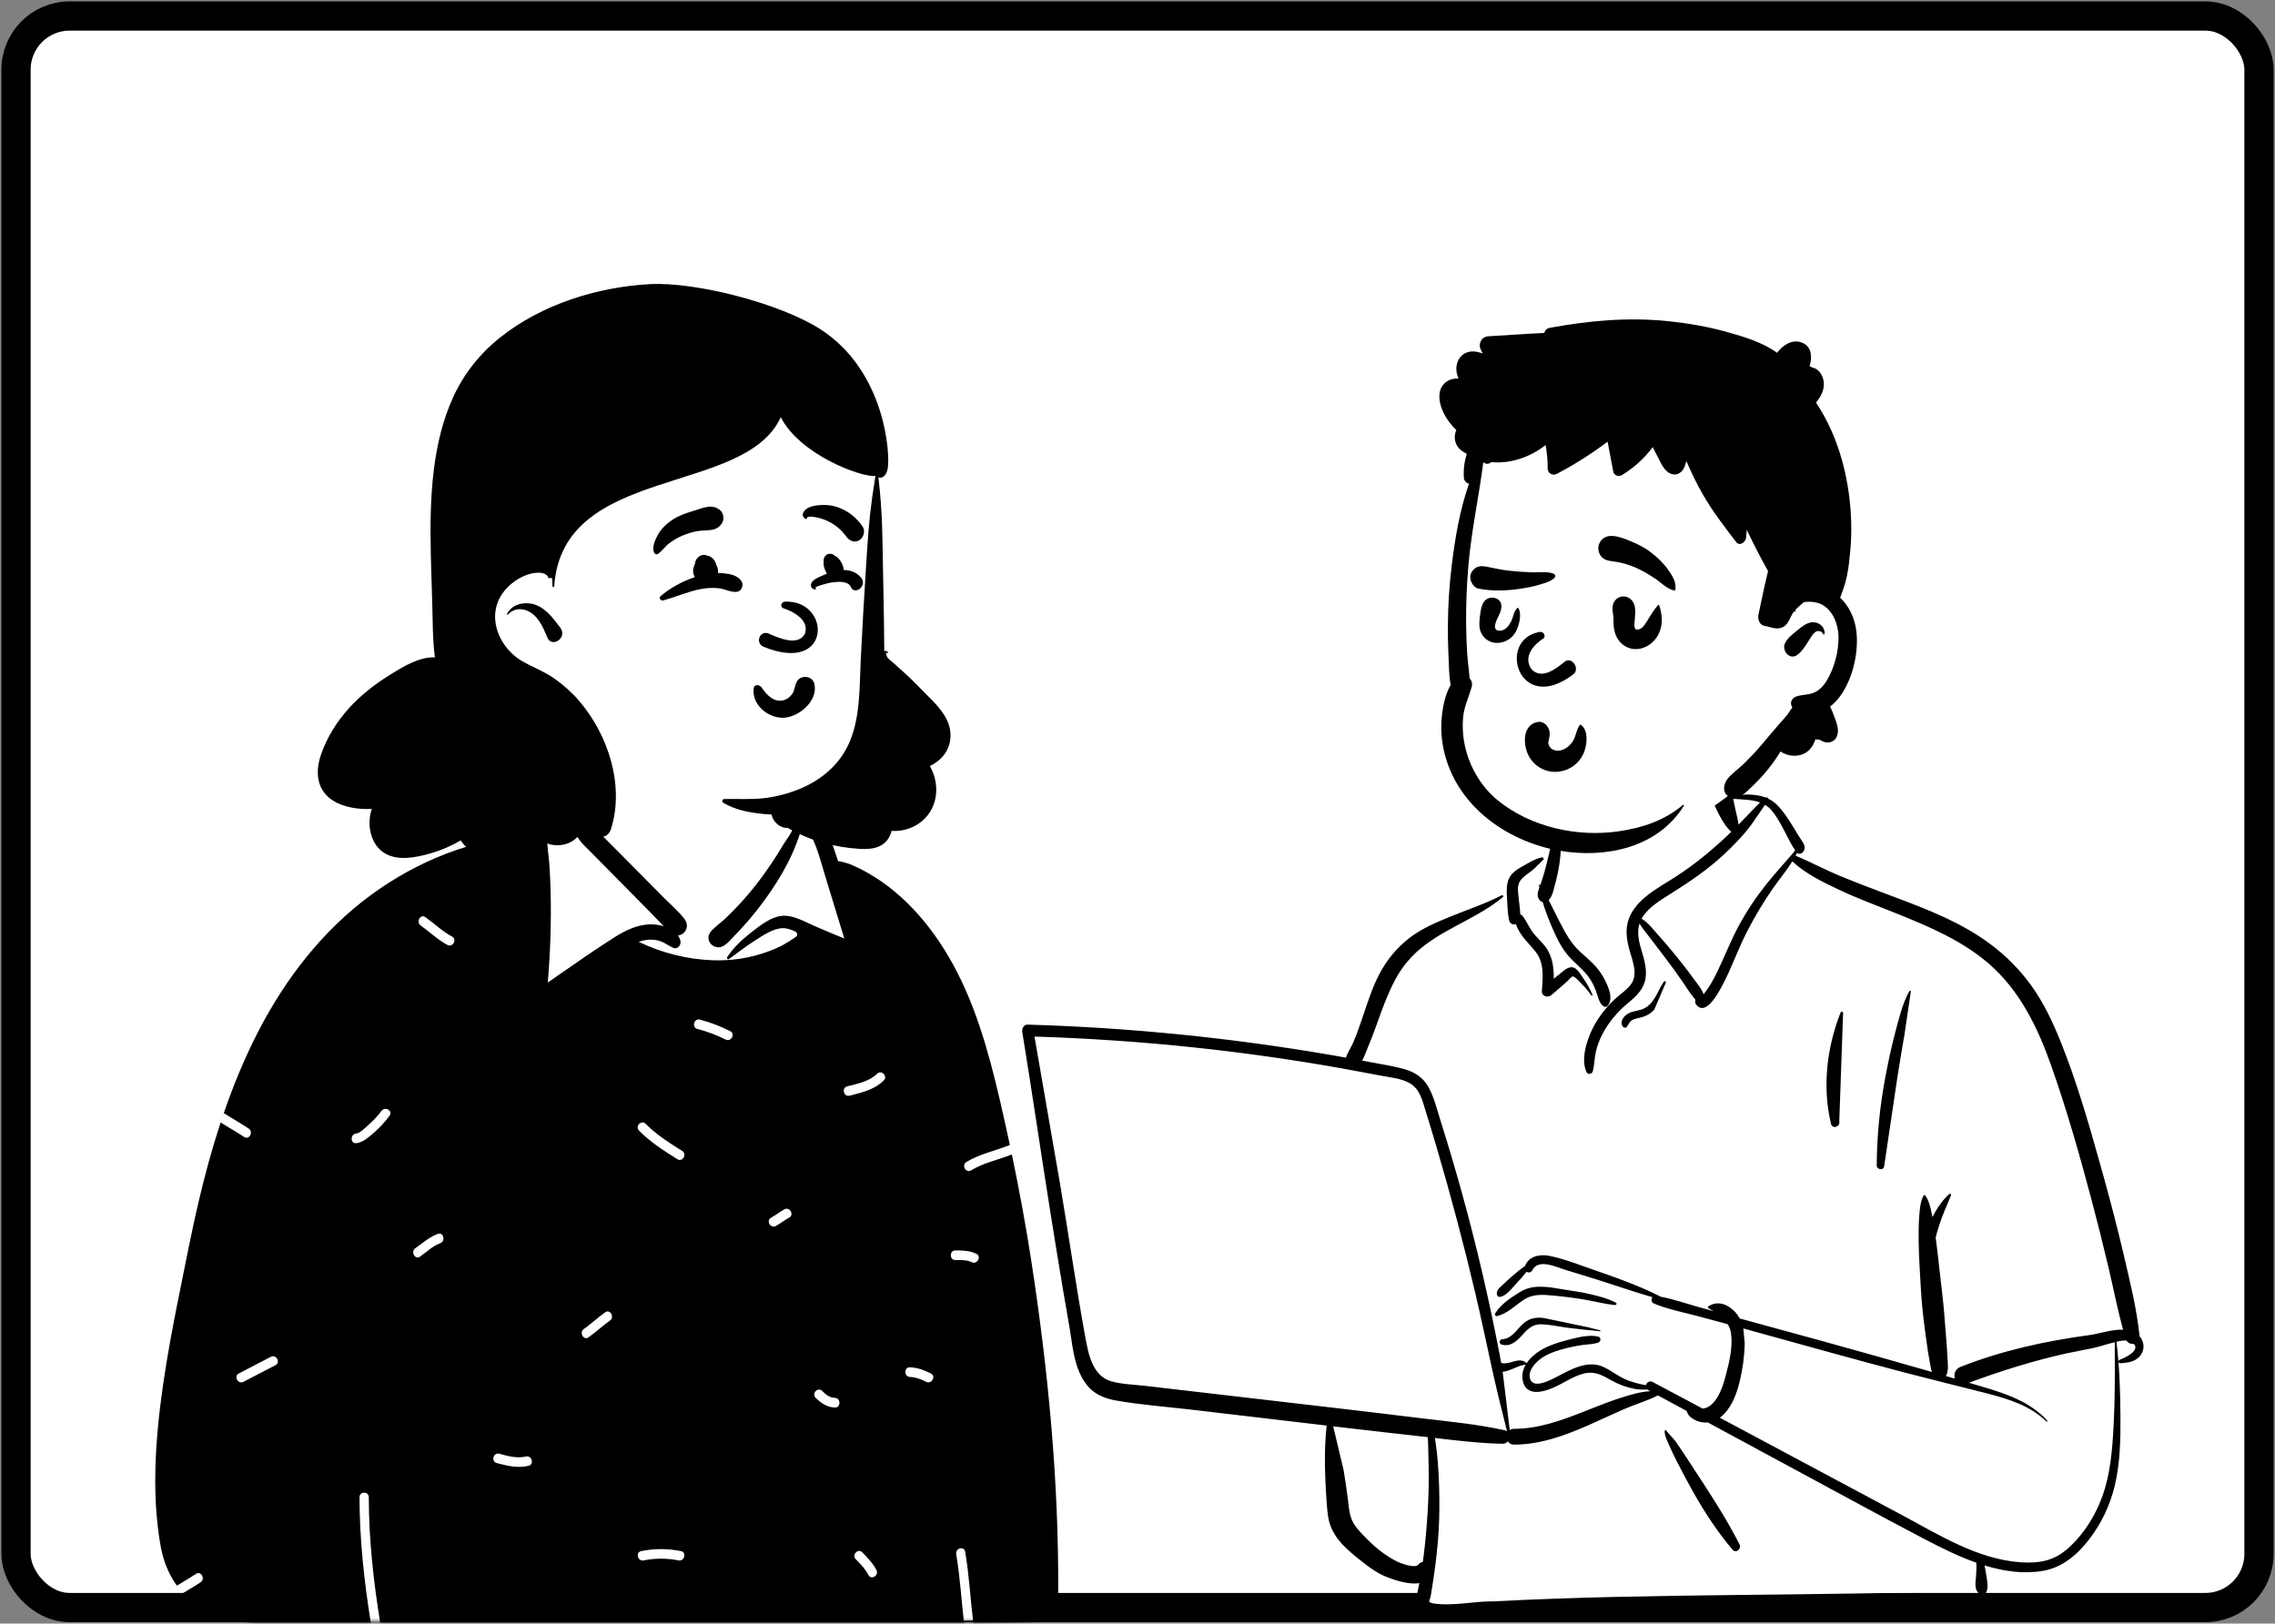 <svg width="594" height="424" viewBox="0 0 594 424" fill="none" xmlns="http://www.w3.org/2000/svg">
<rect x="0" y="0" width="594" height="424" fill="#808080" stroke="none"/>
<rect x="4.183" y="4.183" width="585.635" height="415.635" rx="13.997" fill="white" stroke="black" stroke-width="7.635"/>
<mask id="mask0_1487_20811" style="mask-type:luminance" maskUnits="userSpaceOnUse" x="0" y="0" width="594" height="424">
<rect x="4.183" y="4.183" width="585.635" height="415.635" rx="13.997" fill="white" stroke="white" stroke-width="7.635"/>
</mask>
<g mask="url(#mask0_1487_20811)">
<path fill-rule="evenodd" clip-rule="evenodd" d="M274.052 268.896C278.227 269.32 282.401 269.743 286.575 270.167C306.566 271.747 326.55 275.046 346.388 277.026C346.882 276.195 347.849 276.332 348.436 276.909C350.415 276.73 352.634 275.165 354.427 276.793C354.485 276.785 354.544 276.775 354.602 276.769C357.795 270.431 360.002 263.671 362.144 256.902C363.511 252.74 365.351 248.711 368.75 245.917C374.55 241.753 387.842 233.307 394.653 233.662C394.766 232.401 395.335 231.101 396.268 230.261C394.211 226.633 402.437 224.266 403.017 224.687C402.646 212.567 408.158 202.041 420.313 199.627C431.202 197.281 446.69 196.886 452.546 208.656C453.19 208.581 459.77 208.546 460.407 208.62C461.397 207.323 472.268 219.61 467.813 223.888C507.648 242.114 530.299 239.939 541.325 291.176C542.815 295.989 542.924 301.256 544.498 305.962C550.098 319.486 554.64 333.887 555.77 348.602C558.5 349.326 558.814 354.304 555.652 355.025C554.444 355.3 553.434 355.676 552.553 356.389C553.241 368.448 550.422 395.996 548.645 395.911C545.022 407.836 528.862 411.201 517.421 407.011C519.393 410.848 517.421 413.261 517.421 415.312C476.254 416.922 431.242 415.995 390.087 418.204C384.822 418.127 379.285 419.541 374.093 418.727C370.926 417.942 370.921 412.792 374.133 412.155L360.098 409.003C360.411 408.88 354.312 404.684 349.703 396.844C345.412 388.073 348.332 377.486 346.388 367.945C331.204 366.661 315.768 366.112 300.75 363.452C298.702 369.789 289.838 362.21 287.02 359.162C287.024 359.157 287.027 359.152 287.031 359.148C285.667 358.762 284.573 357.44 284.537 355.875C283.581 354.462 283.38 352.47 284.297 351.104C280.094 326.02 273.686 300.408 271.37 275.088C270.551 274.901 269.78 274.529 269.126 273.957L269.179 273.903C268.072 272.626 267.856 270.421 269.703 269.336C271.192 268.46 272.436 268.732 274.052 268.896Z" fill="white"/>
<path fill-rule="evenodd" clip-rule="evenodd" d="M451.787 205.923C450.547 202.7 446.354 203.953 446.822 207.34C447.101 209.368 448.176 211.511 449.141 213.289C449.926 214.736 450.823 216.149 452.038 217.234C449.875 219.321 447.629 221.332 445.327 223.242C442.815 225.325 440.173 227.245 437.442 229.011C435.048 230.559 432.545 231.93 430.288 233.696C428.19 235.338 426.278 237.313 425.305 239.891C424.269 242.636 424.719 245.472 425.482 248.215L425.57 248.525C426.35 251.243 427.699 254.52 425.828 257.081C424.875 258.384 423.49 259.308 422.294 260.35C421.231 261.276 420.234 262.283 419.319 263.366C417.324 265.724 415.701 268.379 414.677 271.336L414.585 271.605C413.708 274.223 413.066 277.43 414.252 280.001C414.592 280.737 415.69 280.498 415.88 279.78C416.311 278.155 416.289 276.453 416.65 274.805C417.026 273.09 417.652 271.463 418.469 269.924C420.049 266.945 422.19 264.401 424.72 262.251L425.477 261.614C427.45 259.939 429.263 258.162 429.664 255.39C430.092 252.425 428.943 249.599 428.205 246.793C427.69 244.836 427.522 242.961 428.078 241.194C428.758 242.341 429.685 243.43 430.418 244.401C431.879 246.337 433.354 248.26 434.824 250.187C436.332 252.163 437.803 254.171 439.203 256.23C439.83 257.151 440.45 258.078 441.067 259.005C441.532 259.702 442.179 260.399 442.686 261.11C442.563 261.49 442.572 261.929 442.795 262.24C445.48 265.992 449.3 258.164 450.296 256.186C452.325 252.158 453.835 247.878 455.87 243.851C457.979 239.676 460.381 235.613 463.058 231.802C464.677 229.496 466.492 227.331 467.973 224.953C471.462 228.225 476.054 230.419 480.272 232.408C484.906 234.594 489.72 236.379 494.471 238.275L495.875 238.839C504.061 242.143 512.448 245.773 519.252 251.643C527.248 258.54 531.978 268.153 535.5 278.108C539.554 289.568 542.908 301.337 546.034 313.099C547.634 319.117 549.152 325.163 550.579 331.227C551.837 336.57 552.879 341.966 554.335 347.254C551.382 347.146 548.015 348.328 545.494 348.67C534.006 350.225 522.673 352.704 511.827 356.996C510.487 357.527 510.1 358.911 510.391 360.032C509.619 359.807 508.847 359.578 508.074 359.354C508.921 358.012 508.517 355.614 508.45 354.127L508.446 354.025C508.378 352.044 508.17 350.061 508.035 348.083C507.778 344.313 507.444 340.571 507 336.823L506.887 335.885C506.383 331.807 506.011 327.706 505.462 323.635L505.397 323.169C505.66 322.127 505.967 321.098 506.289 320.074C507.147 317.345 508.357 314.777 509.418 312.134C509.543 311.823 509.115 311.644 508.914 311.831C507.118 313.503 505.691 315.623 504.544 317.841C504.524 317.737 504.507 317.632 504.486 317.527L504.355 316.861C504.033 315.237 503.64 313.528 502.677 312.211C502.574 312.071 502.371 312.041 502.274 312.211C501.352 313.824 501.249 315.868 501.107 317.704C500.947 319.781 500.927 321.884 500.955 323.967C501.01 328.038 501.288 332.119 501.509 336.183C501.725 340.177 502.151 344.119 502.7 348.073L502.804 348.815C503.072 350.697 503.292 352.602 503.646 354.472L503.746 354.98C503.935 355.907 504.051 357.214 504.428 358.3C494.741 355.506 485.039 352.775 475.319 350.092C468.293 348.153 461.261 346.243 454.231 344.321C453.86 343.629 453.398 342.983 452.821 342.406C450.922 340.504 448.405 339.655 446.097 341.119C445.909 341.239 445.893 341.543 446.097 341.658C446.539 341.908 446.982 342.165 447.418 342.432L443.196 341.249C440.041 340.365 436.849 339.26 433.619 338.644C427.672 335.608 421.274 333.41 415.009 331.239L414.27 330.98C411.062 329.849 407.744 328.583 404.429 327.956C402.003 327.497 399.154 328.051 398.179 330.622C396.943 331.464 395.781 332.453 394.659 333.426C393.848 334.13 393.071 334.877 392.281 335.605L392.135 335.738C391.489 336.318 390.977 336.706 390.818 337.629C390.736 338.106 391.029 338.75 391.598 338.687C393.337 338.495 394.752 336.409 395.932 335.164C396.843 334.201 397.762 333.206 398.594 332.148C399.079 332.421 399.744 332.372 400.052 331.767C401.653 328.632 406.038 330.805 408.464 331.548L411.94 332.612C413.678 333.145 415.415 333.68 417.149 334.225C421.915 335.722 426.658 337.397 431.467 338.772C431.037 339.261 431.096 340.131 431.913 340.462C435.678 341.99 439.808 342.78 443.719 343.828C446.188 344.491 448.656 345.157 451.123 345.827C451.546 346.536 451.85 347.338 451.978 348.271C452.449 351.703 451.541 355.662 450.657 358.981L450.523 359.476C449.796 362.145 448.727 365.416 446.501 367.101C445.957 367.512 445.265 367.798 444.568 367.863C440.21 365.543 435.853 363.223 431.493 360.908C430.685 360.479 429.939 361.06 429.758 361.75C428.22 361.49 426.686 361.078 425.289 360.588C422.942 359.763 421.109 358.191 418.909 357.103C414.651 355 410.302 357.584 406.49 359.548L405.611 359.995C403.902 360.853 400.345 362.501 399.525 360.155C398.731 357.885 401.24 355.459 402.86 354.437C404.791 353.219 407.039 352.567 409.222 352.024C410.468 351.714 411.729 351.461 412.998 351.276C414.438 351.067 415.925 351.098 417.31 350.615C417.999 350.376 418.105 349.244 417.31 349.058C415.177 348.555 412.631 349.103 410.404 349.663L409.241 349.96C406.998 350.529 404.733 351.243 402.69 352.379C401.205 353.205 399.637 354.46 398.612 355.995C397.723 355.141 396.616 355.17 395.463 355.487L394.837 355.667C393.803 355.963 392.965 356.167 391.959 355.962C391.825 355.205 391.689 354.448 391.543 353.691C390.11 346.249 388.538 338.836 386.803 331.462C383.812 318.743 380.35 306.164 376.448 293.714L376.056 292.469C375.156 289.622 374.431 286.519 372.98 283.903C371.608 281.429 369.409 280.004 366.797 279.25C363.832 278.393 360.717 277.945 357.692 277.367C357.018 277.238 356.341 277.116 355.666 276.989C356.236 275.923 356.662 274.714 357.046 273.785L357.113 273.625C357.938 271.681 358.678 269.702 359.393 267.713L359.928 266.218C361.219 262.616 362.552 259.074 364.367 255.706C366.277 252.162 368.812 249.264 371.972 246.865C378.414 241.975 386.179 239.48 392.427 234.254C392.683 234.04 392.355 233.674 392.095 233.809C387.876 236.002 383.322 237.492 378.933 239.277L378.068 239.631C374.599 241.053 371.077 242.601 368.074 244.903C364.727 247.471 362.091 250.659 360.11 254.451C358.157 258.188 356.908 262.372 355.53 266.364L355.162 267.428C354.606 269.023 354.032 270.613 353.374 272.165C352.852 273.397 351.878 274.804 351.435 276.212C350.223 275.995 349.012 275.777 347.799 275.567C321.529 271.031 294.965 268.365 268.343 267.586C267.301 267.555 266.762 268.583 266.916 269.523C269.471 285.148 271.741 300.826 274.232 316.463C275.32 323.288 276.429 330.108 277.564 336.924C278.139 340.377 278.804 343.817 279.348 347.276C279.788 350.069 280.107 352.883 280.862 355.612C281.539 358.058 282.578 360.417 284.284 362.283C286.123 364.295 288.691 365.269 291.275 365.729C297.835 366.897 304.563 367.373 311.177 368.151L346.386 372.294C345.872 377.131 345.833 381.893 346.069 386.786L346.204 389.457C346.314 391.606 346.445 393.758 346.744 395.884C347.118 398.552 348.298 400.811 350.035 402.803C351.631 404.633 353.57 406.194 355.456 407.69C357.413 409.244 359.436 410.743 361.737 411.703L362.036 411.826C364.055 412.641 367.842 413.904 370.602 413.442C370.241 415.312 369.543 417.322 370.162 419.171C370.449 420.03 371.535 420.459 372.2 419.728C373.519 418.28 373.621 416.366 373.934 414.477C374.258 412.51 374.538 410.537 374.787 408.559C375.268 404.734 375.643 400.874 375.757 397.017C375.875 393.055 375.829 389.089 375.623 385.132C375.517 383.1 375.385 381.069 375.136 379.05C375.03 378.189 374.921 377.327 374.797 376.468C374.751 376.155 374.701 375.843 374.647 375.532L377.807 375.901C382.653 376.46 387.501 376.966 392.381 377.044C392.959 377.053 393.403 376.781 393.694 376.385C394.004 376.906 394.543 377.279 395.315 377.276C402.13 377.25 408.476 374.945 414.674 372.229C417.799 370.86 420.874 369.377 424.003 368.019C426.924 366.752 430.046 365.847 432.896 364.42L440.386 368.483C440.441 368.682 440.511 368.871 440.586 369.03C441.074 370.059 442.035 370.617 443.017 371.038C443.959 371.442 444.935 371.568 445.886 371.466C451.566 374.544 457.248 377.62 462.933 380.688L468.619 383.754C479.948 389.855 491.233 396.056 502.633 402.013L503.473 402.45C507.41 404.493 511.639 406.563 516.009 408.107C516.086 409.251 516.037 410.364 515.945 411.575L515.922 411.839C515.792 413.27 515.513 415.063 516.623 416.081C517.2 416.611 518.231 416.613 518.624 415.814C519.336 414.366 518.697 412.082 518.471 410.509C518.391 409.949 518.293 409.374 518.149 408.815C523.159 410.358 528.32 411.106 533.418 410.24C538.382 409.397 542.226 406.163 545.325 402.207C548.596 398.033 550.92 393.168 552.168 387.953C553.587 382.019 553.679 375.89 553.646 369.812C553.611 363.339 553.379 356.834 552.618 350.405C553.452 350.202 554.377 350.027 555.22 350.087C555.637 350.778 556.447 351.069 557.179 350.979C558.77 352.794 554.734 354.649 553.444 355.113C552.996 355.275 553.044 356.027 553.561 356.004L553.886 355.988C555.879 355.879 557.938 355.527 559.11 353.611C560.049 352.076 559.766 350.257 558.647 349.005C557.908 341.776 556.14 334.736 554.496 327.683C552.881 320.761 551.086 313.884 549.183 307.041L548.33 303.978C545.335 293.248 542.203 282.432 538.071 272.129C536.007 266.985 533.63 261.935 530.408 257.449C527.404 253.267 523.858 249.689 519.782 246.633C512.183 240.935 503.267 237.492 494.506 234.212L494.113 234.066C489.573 232.367 485.044 230.648 480.556 228.808C476.587 227.18 472.784 225.117 468.833 223.465C468.961 223.224 469.085 222.98 469.205 222.734L469.278 222.798C469.29 222.808 469.303 222.818 469.316 222.827C469.714 223.112 470.299 222.972 470.626 222.652C471.55 221.75 471.237 220.749 470.62 219.813L470.54 219.694C469.785 218.6 469.112 217.444 468.415 216.311L467.979 215.602C466.81 213.709 465.581 211.804 464.022 210.239C463.3 209.514 462.51 208.972 461.672 208.567C461.744 208.411 461.116 208.091 460.938 208.252C458.284 207.247 455.232 207.458 452.339 207.735M348.09 372.494L351.779 372.928C355.837 373.406 359.898 373.868 363.958 374.325L372.778 375.316C372.801 375.836 372.862 376.345 372.873 376.738C372.931 378.762 372.974 380.788 373.014 382.814C373.096 386.873 373.006 390.937 372.748 394.989C372.497 398.915 372.168 402.842 371.655 406.742L371.55 407.521L371.489 407.931C371.071 407.973 370.66 408.178 370.318 408.601C369.572 409.522 366.871 408.627 365.816 408.238C364.081 407.6 362.447 406.521 360.94 405.439C359.467 404.383 358.142 403.151 356.868 401.854L355.826 400.788C354.789 399.722 353.751 398.587 353.116 397.247C352.254 395.429 352.143 393.198 351.89 391.218C351.579 388.783 351.209 386.348 350.817 383.925M455.183 346.935L455.566 347.039C469.466 350.859 483.346 354.791 497.289 358.443C504.189 360.25 511.121 361.926 518.03 363.699L519.148 363.988C524.598 365.413 530.114 367.127 534.287 371.216C534.441 371.366 534.665 371.135 534.52 370.975C530.022 366.023 523.625 363.926 517.483 362.109C516.347 361.773 515.21 361.445 514.075 361.111C522.428 358.031 530.913 355.351 539.594 353.44C541.83 352.948 544.091 352.587 546.325 352.093C547.883 351.748 549.404 351.25 550.945 350.836L552.158 350.521L552.174 354.484C552.194 360.097 552.184 365.705 551.907 371.317L551.855 372.357C551.532 378.602 551.028 384.978 548.885 390.866C547.143 395.652 544.368 400.16 540.738 403.646C538.901 405.409 536.927 406.782 534.486 407.46C532.219 408.089 529.845 408.163 527.515 407.995C516.34 407.189 506.392 400.91 496.685 395.712C480.807 387.209 464.927 378.711 449.033 370.241C449.462 369.937 449.867 369.587 450.235 369.193C452.366 366.917 453.491 363.8 454.229 360.782C455.015 357.569 455.485 354.126 455.54 350.809M434.96 373.523C434.819 373.445 434.657 373.542 434.65 373.706C434.601 374.962 435.272 376.2 435.773 377.331L435.826 377.452C436.435 378.853 437.102 380.235 437.792 381.596C439.17 384.314 440.602 387.003 442.097 389.654C445.104 394.988 448.444 400.097 452.393 404.741C453.285 405.79 454.752 404.445 454.179 403.315C451.42 397.87 448.203 392.729 444.891 387.632C443.234 385.081 441.577 382.527 439.903 379.986C439.204 378.926 438.497 377.87 437.771 376.83L437.332 376.208M270.103 270.704C284.052 271.14 297.984 272.081 311.867 273.555C324.777 274.926 337.641 276.751 350.431 279.027C353.103 279.502 355.771 279.997 358.436 280.511L360.035 280.822C362.7 281.344 365.956 281.56 368.329 283.033C370.831 284.585 371.508 287.83 372.34 290.505C373.319 293.652 374.273 296.808 375.201 299.971C378.886 312.531 382.253 325.2 385.256 337.953C386.747 344.283 388.07 350.648 389.464 357.001C390.702 362.646 392.068 368.227 393.496 373.815C393.32 373.674 393.104 373.566 392.844 373.509C385.755 371.949 378.52 371.271 371.326 370.409L370.63 370.325C363.188 369.42 355.745 368.521 348.299 367.656L298.996 361.921C296.088 361.583 292.973 361.537 290.143 360.73C285.332 359.358 284.205 353.795 283.398 349.364L283.373 349.23C280.94 335.845 279.002 322.343 276.733 308.924M392.348 358.255C394.263 358.125 396.882 356.311 398.335 356.441C397.572 357.764 397.228 359.273 397.668 360.885C398.89 365.369 404.42 363.049 407.084 361.679C409.268 360.555 411.377 359.18 413.794 358.654C416.533 358.058 418.389 359.185 420.703 360.483C422.604 361.55 424.674 362.316 426.802 362.712C427.934 362.923 429.009 362.945 430.083 362.863C430.147 362.918 430.22 362.968 430.303 363.013L430.871 363.321C428.304 363.443 425.689 364.262 423.3 365.012C420.825 365.789 418.395 366.726 415.978 367.684L413.6 368.629C407.734 370.952 401.663 373.158 395.315 373.139C394.858 373.137 394.484 373.268 394.19 373.481M403.058 344.205C401.167 343.966 399.421 344.222 397.91 345.495C396.088 347.03 394.864 349.577 392.244 349.744C391.48 349.793 391.303 350.903 392.062 351.136C394.012 351.733 395.591 350.642 396.919 349.225L397.813 348.26C399.126 346.853 400.337 345.766 402.564 345.85C404.95 345.941 407.34 346.511 409.711 346.801C412.396 347.129 415.081 347.409 417.775 347.651C417.9 347.662 417.921 347.458 417.804 347.428L414.787 346.651M404.883 336.209L404.571 336.176C401.825 335.901 399.314 335.89 396.862 337.418L396.391 337.712C394.18 339.102 391.773 340.739 390.391 342.99C390.165 343.358 390.538 343.792 390.917 343.698C393.574 343.038 395.517 341.022 397.752 339.512C400.26 337.819 402.851 338.098 405.711 338.361C408.48 338.616 411.247 338.966 413.989 339.443C416.565 339.891 419.149 340.599 421.752 340.824L421.751 340.819C422.048 340.818 422.218 340.357 421.915 340.2C419.274 338.836 416.215 338.191 413.343 337.568M498.912 258.981C498.916 258.756 498.61 258.672 498.504 258.867C496.717 262.118 495.783 266.103 494.831 269.685C493.834 273.437 493.03 277.227 492.307 281.045C490.842 288.776 490.062 296.462 490.009 304.342C490.002 305.467 491.774 305.766 491.947 304.613C493.098 296.949 494.201 289.276 495.361 281.614C495.944 277.76 496.623 273.921 497.273 270.079M481.224 264.644C481.356 264.196 480.725 264.046 480.564 264.456C476.978 273.559 475.764 283.876 478.066 293.479C478.418 294.948 480.499 294.312 480.233 292.861M434.974 256.555C434.992 256.219 434.571 256.167 434.412 256.398C432.713 258.873 432.008 262.189 429.028 263.469C427.539 264.107 425.865 263.996 424.55 265.075C423.671 265.797 422.997 266.936 423.656 268.029C423.869 268.382 424.465 268.559 424.754 268.175C425.175 267.616 425.398 266.947 425.971 266.528C426.779 265.937 427.868 265.9 428.794 265.622C429.992 265.263 431.048 264.635 431.912 263.701M406.59 215.261C406.415 215.168 406.247 215.227 406.135 215.384C405.975 215.607 405.995 215.824 406.19 215.977C405.929 216.53 405.62 217.915 405.576 218.117C405.397 218.935 405.206 219.747 405.007 220.559C404.606 222.197 404.254 223.848 403.852 225.486C403.426 227.223 402.918 228.941 402.353 230.634C402.316 230.744 402.276 230.856 402.234 230.969L402.17 231.141L402.154 231.115C402.039 230.927 401.8 231.058 401.828 231.257C401.855 231.438 401.89 231.617 401.92 231.798L401.861 231.96C401.491 232.989 401.238 234.073 401.916 234.981C402.17 235.32 402.449 235.521 402.797 235.581C403.355 237.483 404.054 239.349 404.804 241.141L405.023 241.665C406.125 244.28 407.301 246.861 409.055 249.087C410.971 251.518 413.607 253.178 415.275 255.842C416.052 257.081 416.592 258.383 417.031 259.783L417.196 260.314C417.507 261.303 417.866 262.263 418.763 262.843C419.05 263.028 419.479 262.969 419.71 262.717C421.551 260.703 419.624 256.943 418.514 254.993C416.971 252.281 414.738 250.547 412.502 248.501C410.092 246.296 408.554 243.347 407.067 240.441C406.156 238.661 405.277 236.842 404.351 235.054C405.319 234.17 405.628 232.414 405.956 231.193L405.986 231.083C406.527 229.129 406.958 227.123 407.23 225.108C407.491 223.171 407.6 221.262 407.531 219.315L407.511 218.818M402.994 224.48C403.207 224.177 402.854 223.834 402.561 223.897C400.778 224.278 399.035 225.394 397.435 226.296L397.264 226.392C395.987 227.105 394.702 227.977 394.031 229.361C393.302 230.865 393.362 232.597 393.462 234.232L393.471 234.385C393.593 236.345 393.613 238.381 394.014 240.306C394.219 241.291 395.081 241.568 395.819 241.336C396.697 244.202 399.162 246.313 400.962 248.575C403.258 251.458 402.826 255.35 402.586 258.823C402.489 260.229 404.18 260.628 405.051 259.878L407.058 258.154C407.392 257.866 407.726 257.578 408.059 257.289C408.344 257.04 408.626 256.79 408.906 256.537L409.325 256.155C409.51 255.983 410.329 255.037 410.569 254.998C411.149 254.903 412.526 256.483 412.998 256.979L413.058 257.041C413.945 257.941 414.747 258.909 415.494 259.936C415.631 260.125 415.9 259.968 415.802 259.751C415.132 258.268 414.354 256.85 413.43 255.523L413.243 255.259C412.629 254.402 411.803 252.89 410.718 252.636C409.393 252.328 408.07 253.702 407.106 254.465L407.045 254.512C406.587 254.868 406.133 255.231 405.681 255.595C405.728 253.01 405.412 250.398 404.122 248.17C403.212 246.598 401.848 245.435 400.682 244.085C399.383 242.581 398.705 240.733 397.529 239.167C397.378 238.966 397.169 238.857 396.943 238.823C396.898 237.564 396.719 236.293 396.58 235.048L396.54 234.675C396.4 233.322 396.069 231.669 396.709 230.402C397.314 229.205 398.703 228.361 399.73 227.549L400.57 226.875M460.849 210.174C461.385 210.495 461.887 210.894 462.342 211.393C463.775 212.965 464.799 214.921 465.796 216.803C466.333 217.817 466.85 218.841 467.391 219.852C467.626 220.292 467.868 220.727 468.113 221.162C468.226 221.362 468.562 221.76 468.729 222.005C468.544 222.273 468.352 222.537 468.157 222.799C468.083 222.898 462.943 228.689 461.152 230.955C458.409 234.426 455.957 238.092 453.861 242.017C451.808 245.86 450.245 249.929 448.344 253.846C447.392 255.807 446.329 257.755 444.974 259.452C444.922 259.518 444.866 259.581 444.813 259.646C444.296 258.201 442.971 256.654 442.32 255.766L442.259 255.682C440.783 253.624 439.225 251.629 437.632 249.667C436.177 247.875 434.686 246.123 433.158 244.399L432.584 243.754C431.519 242.565 430.167 240.785 428.609 239.936C428.776 239.628 428.969 239.323 429.192 239.023C430.651 237.05 432.715 235.618 434.751 234.326L436.072 233.495C441.049 230.358 445.95 227.075 450.271 222.999C452.557 220.842 454.812 218.583 456.734 216.067L457.413 215.177M452.543 208.62C454.874 208.822 457.391 208.774 459.545 209.56C457.63 211.432 455.81 213.454 453.94 215.357C453.774 214.07 453.434 212.798 453.145 211.542" fill="black"/>
<path fill-rule="evenodd" clip-rule="evenodd" d="M428.702 89.545C412.104 89.545 394.936 102.851 388.852 111.343C383.737 118.482 380.982 150.764 380.982 172.581C380.982 177.144 378.548 185.745 379.258 190.109C381.862 206.103 393.205 219.516 415.654 219.516C438.104 219.516 454.201 210.312 470.887 185.602C478.983 185.602 482.907 179.18 482.964 169.046C483.021 158.912 475.149 155.225 475.149 155.225C475.149 155.225 477.956 115.232 470.887 104.82C463.818 94.407 445.301 89.545 428.702 89.545Z" fill="white"/>
<path fill-rule="evenodd" clip-rule="evenodd" d="M435.688 83.889C425.208 82.792 414.939 83.714 404.611 85.622C403.821 85.77 403.374 86.305 403.208 86.949C398.343 87.179 393.473 87.548 388.615 87.823C386.852 87.923 385.853 89.725 386.657 91.352C386.817 91.675 386.984 91.989 387.154 92.304L386.941 92.231C385.479 91.746 383.9 91.507 382.476 92.277C380.664 93.256 379.953 95.418 380.354 97.407C380.456 97.915 380.629 98.402 380.824 98.877C380.427 98.85 380.026 98.859 379.629 98.913C377.512 99.203 375.94 100.881 375.829 103.115C375.665 106.489 377.767 109.912 380.243 112.327C379.884 113.093 379.746 113.994 379.895 114.907C380.193 116.712 381.479 117.793 382.969 118.498C382.348 120.539 382.054 122.673 382.227 124.853C382.285 125.581 382.901 126.183 383.551 126.33C381.129 133.228 379.903 140.633 379.021 147.849C378.392 152.983 378.083 158.147 378.045 163.32C378.026 165.655 378.064 167.993 378.158 170.329L378.197 171.205C378.313 173.73 378.319 176.381 378.758 178.878C377.261 181.512 376.659 184.78 376.405 187.731C376.089 191.383 376.589 195.15 377.703 198.624C381.906 211.751 394.593 220.035 407.335 222.188C419.13 224.181 432.779 221.499 439.672 210.418C439.78 210.243 439.549 210.098 439.415 210.213C434.483 214.361 428.763 216.211 422.548 217.112C411.802 218.666 399.723 216.03 391.1 209.04C386.961 205.684 383.976 200.798 382.663 195.54C381.994 192.853 381.763 190.05 382.026 187.283C382.295 184.478 383.496 182.083 384.253 179.432C384.508 178.537 384.239 177.705 383.71 177.113C383.561 174.96 383.21 172.789 383.076 170.643C382.927 168.203 382.836 165.763 382.804 163.32C382.742 158.253 382.947 153.176 383.359 148.131C384.113 138.891 386.116 129.875 387.291 120.714C387.726 121.118 388.349 121.284 389.003 120.931L389.071 120.893L389.428 120.681C389.448 120.681 389.471 120.684 389.492 120.687C391.933 120.932 394.464 120.582 396.803 119.828C399.25 119.043 401.521 117.833 403.55 116.222C403.935 118.244 404.097 120.288 404.099 122.35C404.102 123.638 405.42 124.306 406.467 123.756C411.106 121.319 415.538 118.511 419.744 115.354C420.236 117.957 420.726 120.56 421.221 123.166C421.411 124.17 422.647 124.575 423.44 124.098C426.59 122.202 429.312 119.72 431.528 116.769C431.97 117.644 432.414 118.519 432.861 119.392L433.533 120.699C434.197 121.984 435.085 123.405 436.538 123.816C438.076 124.252 439.359 123.221 439.877 121.782C440.034 121.334 440.181 120.875 440.315 120.412C441.625 123.505 443.104 126.529 444.776 129.413C447.284 133.739 450.295 137.594 453.297 141.548C454.209 142.749 455.77 141.603 455.896 140.436C455.969 139.75 456.03 139.061 456.083 138.374C457.832 142.025 459.658 145.642 461.646 149.154L461.362 150.308C460.541 153.718 459.86 157.152 459.119 160.579C458.88 161.685 459.448 163.267 460.697 163.455C462.19 163.68 463.602 164.469 465.131 163.926C466.798 163.334 467.128 161.844 467.915 160.431C468.072 160.15 468.254 159.891 468.451 159.646L468.501 159.713C468.624 159.88 468.916 159.698 468.843 159.508L468.757 159.288C469.433 158.545 470.242 157.926 470.986 157.26C472.754 156.952 474.743 157.289 475.961 158.032C478.735 159.725 480.009 163.214 480.036 166.422C480.068 170.177 478.943 174.398 477.043 177.609C476.206 179.021 475.06 180.296 473.547 180.922C472.044 181.545 470.415 181.352 468.887 181.938C467.875 182.328 467.253 183.489 467.863 184.541C467.904 184.614 467.951 184.68 467.995 184.75L467.541 185.374C467.228 185.806 466.902 186.269 466.598 186.751C465.82 187.677 465.002 188.568 464.209 189.478C462.745 191.156 461.324 192.88 459.883 194.582C458.524 196.187 457.086 197.696 455.603 199.18C454.203 200.586 452.455 201.768 451.169 203.268C449.918 204.731 449.579 207.286 451.637 208.133C453.914 209.072 455.93 206.871 457.462 205.403L457.527 205.342C460.337 202.668 462.874 199.612 464.889 196.247C466.885 197.652 469.772 197.786 471.76 196.381C472.805 195.642 473.608 194.4 473.998 193.048C474.366 193.134 474.733 193.184 475.091 193.178C475.276 193.289 475.461 193.396 475.648 193.497C477.13 194.294 478.951 193.938 479.629 192.242C480.247 190.702 479.611 188.953 479.054 187.469L478.94 187.162C478.624 186.316 478.276 185.394 477.843 184.526C479.048 183.589 480.077 182.425 480.948 181.101C483.874 176.641 485.336 170.119 484.69 164.799C484.301 161.588 482.842 158.262 480.454 156.097L480.541 155.861C481.211 154.105 481.819 152.342 482.214 150.486C482.675 148.315 482.901 146.066 483.105 143.856C483.538 139.187 483.421 134.414 482.845 129.764C481.763 121.011 479.021 112.418 474.154 105.135C475.534 103.427 476.627 101.416 476.058 99.103C475.797 98.042 475.204 97.035 474.309 96.427C473.815 96.092 473.228 96.041 472.734 95.763L472.585 95.678C472.368 95.547 472.534 95.561 472.663 94.952C473.175 92.521 472.751 90.172 470.164 89.365C467.729 88.606 465.425 90.218 463.984 92.138C460.213 89.371 455.244 87.923 450.874 86.692C445.904 85.298 440.806 84.428 435.688 83.889ZM476.42 165.43C476.437 163.45 474.622 162.229 472.836 162.553C471.636 162.768 470.636 163.509 469.696 164.274L469.238 164.649C468.094 165.578 466.78 166.58 466.098 167.895C465.098 169.836 467.211 172.448 469.185 171.087C470.538 170.149 471.406 168.646 472.294 167.249L472.386 167.105C472.789 166.48 473.143 165.814 473.695 165.313L473.815 165.204C473.997 165.044 474.192 164.898 474.426 164.829C474.879 164.694 475.717 164.883 475.917 165.44L475.935 165.497C476.008 165.778 476.417 165.718 476.42 165.43Z" fill="black"/>
<path fill-rule="evenodd" clip-rule="evenodd" d="M404.176 189.95C403.728 189.144 402.695 188.397 401.75 188.512C397.518 189.025 397.525 194.332 399.159 197.431C400.608 200.178 403.607 201.791 406.609 201.555C409.762 201.307 412.449 199.39 413.631 196.339C414.413 194.321 414.775 190.595 412.695 189.239C412.656 189.214 412.592 189.22 412.562 189.257C411.564 190.457 411.525 192.258 410.652 193.594C409.84 194.837 408.578 195.863 407.1 196.022C405.996 196.14 404.88 195.728 404.448 194.703C404.214 194.149 404.241 193.848 404.329 193.466L404.408 193.135C404.685 191.974 404.809 191.089 404.176 189.95ZM403.045 166.675C400.837 168.063 397.474 171.299 399.848 174.739C402.644 177.773 406.668 174.294 408.651 172.721C410.49 171.502 412.556 174.638 410.85 176.061C396.52 187.035 390.704 167.038 401.928 165.043C403.164 164.824 403.623 166.246 403.045 166.675ZM426.355 157.159C425 155.056 421.907 155.366 421.161 157.861C420.757 159.212 421.315 160.427 421.286 161.776C421.262 162.917 421.334 164.187 421.672 165.291C422.443 167.809 424.632 169.587 427.222 169.514C429.804 169.44 432.078 167.75 433.16 165.37C434.245 162.98 434.015 160.508 433.223 158.078C433.185 157.961 433.037 157.905 432.948 158.003C432.011 159.032 431.326 160.119 430.616 161.271L429.89 162.453C429.334 163.342 428.527 164.478 427.489 164.407L427.334 164.391C427.046 164.365 427.09 164.425 426.867 164.018C426.764 163.83 426.783 163.481 426.733 163.259L426.716 163.184L426.726 163.143C426.748 163.036 426.769 162.833 426.787 162.482L426.791 162.404C426.866 160.761 427.315 158.648 426.355 157.159ZM392.01 158.558C392.253 155.869 388.598 155.272 387.382 157.262C386.749 158.299 386.564 159.603 386.424 160.838L386.358 161.424C386.215 162.692 386.158 164.012 386.69 165.195C387.528 167.058 389.351 168.043 391.318 167.887C393.196 167.738 394.91 166.611 395.813 164.902C396.619 163.376 397.419 160.397 396.441 158.806C396.382 158.71 396.264 158.697 396.183 158.772C395.259 159.62 395.108 161.168 394.559 162.274C393.992 163.414 393.132 164.526 391.829 164.699C390.583 164.865 390.107 164.161 390.425 162.932C390.835 161.345 391.855 160.266 392.01 158.558ZM425.368 141.172L424.77 140.935C422.722 140.135 419.91 139.21 418.245 140.933C417.218 141.995 417.022 143.559 417.756 144.856C418.644 146.426 420.237 146.464 421.776 146.696C423.526 146.959 425.306 147.459 426.936 148.172C428.771 148.975 430.474 149.976 432.143 151.095C433.729 152.157 435.31 153.894 437.209 154.222C437.286 154.235 437.374 154.201 437.394 154.113C437.826 152.193 436.627 150.303 435.558 148.806C434.264 146.992 432.696 145.504 430.944 144.169C429.253 142.881 427.321 141.95 425.368 141.172ZM388.165 147.998L387.982 147.964C386.74 147.751 385.615 147.8 384.679 148.817C383.964 149.593 383.689 150.599 384.03 151.625C384.344 152.572 385.047 153.534 386.067 153.732C389.51 154.402 393.324 154.291 396.784 153.784C398.368 153.552 399.965 153.268 401.507 152.82L402.217 152.607C403.504 152.226 404.978 151.829 405.913 150.85C406.249 150.498 406.056 149.994 405.653 149.831C404.022 149.17 401.785 149.522 400.045 149.47C398.021 149.41 395.994 149.253 393.979 149.037C392.011 148.826 390.106 148.366 388.165 147.998Z" fill="black"/>
<path fill-rule="evenodd" clip-rule="evenodd" d="M67.141 422.979C85.703 423.52 103.238 424.116 121.765 422.979C151.412 421.071 238.415 424.51 257.539 422.979C258.982 422.863 263.946 424.51 264.049 422.979C264.89 412.316 265.435 304.43 262.937 297.006C260.439 289.583 248.111 253.898 232.402 237.258C228.022 232.763 221.356 231.022 217.674 225.827C214.499 220.162 214.746 216.837 211.611 213.857C210.25 212.563 207.042 212.039 204.657 210.244C202.26 207.765 204.53 202.308 203.546 198.856C201.518 190.237 194.046 184.707 185.88 183.404C174.529 180.578 162.546 183.25 157.109 192.527C155.086 195.98 156.163 200.177 153.674 205.711C153.851 209.892 149.159 210.902 146.355 212.559L140.786 218.416C123.627 228.461 103.443 233.885 88.409 247.381C75.627 260.872 62.913 276.466 57.242 294.719C56.068 299.693 55.685 304.834 55.198 309.916C53.809 324.769 49.941 339.185 46.612 353.652C42.817 371.88 39.279 391.23 44.395 409.63C45.869 413.525 63.784 422.797 67.141 422.979Z" fill="white"/>
<path fill-rule="evenodd" clip-rule="evenodd" d="M156.126 194.012C156.274 193.507 156.914 193.648 156.963 194.128C157.445 198.885 156.839 203.856 156.257 208.581C155.978 210.861 155.817 213.233 155.392 215.482C155.338 215.722 155.286 215.965 155.238 216.205C155.377 216.463 155.79 216.753 155.986 216.952L156.842 217.818L158.557 219.545C161.913 222.926 165.269 226.31 168.625 229.692L173.551 234.66C175.24 236.363 177.159 237.994 178.641 239.893C179.444 240.924 179.626 242.189 178.835 243.293C178.444 243.838 177.741 244.236 177.028 244.318C177.307 244.722 177.522 245.179 177.659 245.687C177.937 246.722 176.931 247.992 175.861 247.56C174.646 247.075 173.642 246.204 172.405 245.788C171.156 245.365 169.798 245.283 168.503 245.51C167.909 245.614 167.327 245.769 166.76 245.965C172.827 248.87 179.39 250.538 186.083 250.778C187.447 250.825 188.809 250.806 190.163 250.712C192.443 250.557 194.708 250.198 196.933 249.617C198.682 249.16 200.413 248.585 202.093 247.892C202.917 247.551 203.732 247.176 204.521 246.75L204.59 246.708C204.768 246.592 208.062 244.648 208.119 244.356C208.177 244.064 208.177 243.962 208.07 243.708C207.962 243.454 207.665 243.278 207.665 243.278C206.647 242.826 205.593 242.405 204.482 242.397C201.923 242.381 199.131 244.35 197.015 245.69C194.69 247.163 192.552 248.885 190.315 250.481C190.264 250.519 190.206 250.535 190.151 250.535C189.915 250.535 189.697 250.232 189.848 249.995C191.452 247.539 193.616 245.494 195.88 243.708L196.792 242.996C198.865 241.388 201.291 239.606 203.812 239.217C206.9 238.744 210.126 240.748 212.882 241.921L217.762 243.999C218.632 244.368 219.578 244.684 220.454 245.103L218.409 238.445C217.387 235.116 216.368 231.785 215.359 228.452L215.163 227.8C214.157 224.417 213.234 220.897 211.56 217.807C211.16 217.066 210.702 216.369 210.25 215.665C209.78 214.937 209.604 214.132 209.014 213.482C207.843 212.192 206.167 211.435 204.566 210.94C204.175 210.82 204.291 210.284 204.657 210.243C206.3 210.063 207.866 210.462 209.35 211.182L209.967 211.489C211.371 212.18 212.74 212.822 213.782 214.063C216.158 216.895 217.392 220.462 218.526 223.981L218.83 224.926C219.254 224.781 222.137 225.696 222.497 225.913C233.305 230.667 241.629 239.517 247.717 249.888C254.386 261.253 258.017 274.239 261.016 287.089C261.941 291.055 262.826 295.033 263.676 299.02C259.888 300.536 255.863 301.33 252.318 303.466C250.967 304.279 252.187 306.461 253.542 305.645C256.862 303.644 260.645 302.905 264.199 301.5C266.126 310.73 267.841 320.011 269.276 329.331C273.687 357.933 276.473 387.002 276.297 415.995C276.294 416.636 276.113 417.352 275.776 417.967C275.973 417.866 276.128 417.746 276.216 417.601C277.334 415.775 280.138 417.469 279.013 419.305L278.849 419.571C278.005 420.924 277.217 421.959 275.734 422.723C274.239 423.493 272.62 423.623 270.971 423.667C265.366 423.82 259.757 423.92 254.146 423.992C253.376 417.748 253.064 411.443 252.003 405.235C251.731 403.639 249.393 404.315 249.665 405.906C250.689 411.901 251.016 417.987 251.731 424.023C239.735 424.157 227.733 424.159 215.747 424.194C199.502 424.243 183.26 424.208 167.017 424.199L160.055 424.196C141.29 424.196 122.525 424.133 103.76 424.004L99.298 423.971C97.522 413.083 96.314 402.101 96.291 391.036C96.288 389.412 93.863 389.409 93.866 391.036C93.889 402.089 95.084 413.072 96.843 423.957C92.4 423.937 87.959 423.954 83.516 424.118L81.254 424.201C76.729 424.363 72.195 424.462 67.679 424.086C62.665 423.667 57.594 422.708 53.098 420.251C51.073 419.142 49.29 417.725 47.767 416.059C49.316 415.121 50.886 414.222 52.387 413.201C53.688 412.315 52.474 410.129 51.163 411.022C49.546 412.123 47.846 413.081 46.182 414.099C44.977 412.426 43.987 410.568 43.236 408.564C42.051 405.4 41.593 401.997 41.196 398.647C40.726 394.702 40.532 390.724 40.532 386.75C40.532 378.391 41.378 370.058 42.557 361.8C43.685 353.889 45.176 346.042 46.752 338.219L46.968 337.153C48.523 329.463 50.005 321.751 51.788 314.114C53.436 307.053 55.341 300.025 57.611 293.132C59.631 294.432 61.746 295.569 63.735 296.924C65.045 297.816 66.261 295.632 64.959 294.745C62.837 293.3 60.574 292.099 58.432 290.687C60.97 283.307 63.95 276.099 67.522 269.195C74.676 255.371 84.316 243.003 96.663 233.875C102.844 229.307 109.626 225.569 116.747 222.85C124.008 220.075 131.531 218.554 139.225 217.93C139.445 217.912 139.568 218.123 139.559 218.319L139.556 218.355L139.859 218.406C139.971 217.615 140.202 216.848 140.641 216.145C141.642 214.542 143.539 213.514 145.055 212.53L145.414 212.297C147.218 211.134 149.121 209.989 151.218 209.581C151.291 209.568 151.336 209.647 151.288 209.707C149.904 211.357 148.136 212.618 146.515 214.013L146.142 214.337C144.799 215.487 142.925 216.792 142.875 218.715C142.818 220.98 143.263 223.336 143.424 225.595C143.585 227.847 143.697 230.095 143.754 232.354C143.964 240.445 143.712 248.538 143.024 256.597L146.067 254.477C150.804 251.179 155.556 247.889 160.406 244.8C163.341 242.93 166.639 241.331 170.156 241.404C171.141 241.422 172.253 241.571 173.321 241.886C172.172 240.754 171.071 239.549 169.947 238.41C168.094 236.533 166.242 234.657 164.39 232.783L159.049 227.37L153.707 221.958C152.052 220.276 150.111 218.728 150.287 216.078C150.43 213.965 151.463 211.861 152.17 209.824C152.27 209.53 152.361 209.24 152.446 208.953C153.871 204.026 154.68 198.919 156.126 194.012ZM225.15 405.406C224.046 404.256 222.33 406.04 223.436 407.19L224.02 407.796C224.996 408.809 225.964 409.853 226.639 411.106L226.738 411.295C227.466 412.733 229.56 411.459 228.832 410.022C227.932 408.246 226.5 406.812 225.15 405.406ZM177.819 405.082C174.302 404.383 170.913 404.383 167.396 405.082C165.865 405.386 166.513 407.819 168.041 407.515C171.116 406.904 174.098 406.904 177.174 407.515C178.699 407.818 179.353 405.387 177.819 405.082ZM130.324 379.644C128.811 379.245 128.165 381.678 129.679 382.077L130.425 382.272C132.96 382.924 135.374 383.409 138.007 382.805C139.51 382.459 138.902 380.085 137.422 380.359L137.362 380.371C134.926 380.931 132.681 380.266 130.324 379.644ZM214.674 363.254C213.554 362.121 211.837 363.904 212.959 365.038C214.359 366.454 216.008 367.53 218.007 367.588C219.545 367.633 219.567 365.184 218.076 365.068L218.007 365.064C216.667 365.026 215.6 364.191 214.674 363.254ZM71.944 356.515C73.34 355.788 72.113 353.611 70.72 354.336L62.338 358.696C60.942 359.423 62.169 361.6 63.562 360.875L71.944 356.515ZM237.564 357.072C236.002 357.026 236.004 359.549 237.564 359.595C239.031 359.638 240.534 360.216 241.841 360.876C243.239 361.582 244.47 359.407 243.065 358.697C241.356 357.834 239.481 357.127 237.564 357.072ZM159.25 344.888C160.534 343.981 159.322 341.793 158.026 342.709C156.258 343.959 154.657 345.436 152.917 346.724L152.439 347.07C151.155 347.977 152.367 350.164 153.663 349.249C155.591 347.885 157.322 346.251 159.25 344.888ZM249.437 326.549C247.877 326.548 247.874 329.072 249.437 329.072L249.733 329.071C251.021 329.064 252.379 329.027 253.577 329.562L253.714 329.627C255.119 330.315 256.351 328.14 254.938 327.448C253.182 326.588 251.346 326.55 249.437 326.549ZM114.754 324.745L114.958 324.666C116.416 324.121 115.787 321.682 114.313 322.233C112.092 323.063 110.364 324.632 108.436 325.993C107.152 326.901 108.364 329.088 109.66 328.173C111.321 326.999 112.866 325.514 114.754 324.745ZM205.72 318.181L206.047 317.999C207.435 317.256 206.209 315.078 204.823 315.82C203.722 316.41 202.737 317.194 201.657 317.818L201.33 318.001C199.942 318.744 201.167 320.922 202.554 320.179C203.655 319.59 204.64 318.806 205.72 318.181ZM168.825 293.74L168.576 293.489C167.46 292.352 165.743 294.135 166.861 295.273C169.652 298.115 172.951 300.273 176.279 302.359L176.885 302.737C178.226 303.575 179.447 301.394 178.109 300.559L177.22 300.003C174.261 298.146 171.336 296.229 168.825 293.74ZM101.714 291.384C102.654 290.114 100.609 288.87 99.653 290.067L99.62 290.111C98.641 291.433 97.479 292.63 96.265 293.722L96.037 293.926C95.314 294.566 93.999 295.936 92.984 296.026C91.44 296.163 91.426 298.687 92.984 298.55C94.555 298.411 95.906 297.26 97.093 296.275C98.82 294.84 100.366 293.205 101.714 291.384ZM230.738 282.192C231.865 281.091 230.2 279.337 229.063 280.37L229.023 280.408C226.917 282.466 223.888 283.019 221.177 283.717C219.663 284.107 220.304 286.541 221.822 286.15L223.057 285.833C225.827 285.114 228.607 284.276 230.738 282.192ZM182.708 266.275C181.195 265.875 180.549 268.308 182.064 268.708C184.636 269.388 187.072 270.267 189.457 271.488C190.852 272.202 192.083 270.027 190.681 269.309C188.116 267.995 185.478 267.007 182.708 266.275ZM207.482 213.081C207.446 212.967 207.561 212.838 207.673 212.879C210.395 213.934 208.948 217.643 208.102 219.863L207.949 220.269C206.624 223.827 204.772 227.291 202.753 230.476C200.641 233.81 198.294 237.002 195.754 239.999C194.652 241.3 193.509 242.563 192.327 243.789L191.882 244.247C190.688 245.468 189.148 247.613 187.296 247.377C185.301 247.127 184.188 244.91 185.643 243.226C186.671 242.033 188.096 241.084 189.245 239.999C190.385 238.926 191.488 237.819 192.564 236.681C194.765 234.343 196.851 231.874 198.758 229.271C200.602 226.755 202.367 224.169 203.972 221.48L204.29 220.941C205.512 218.85 208.331 215.775 207.482 213.081ZM111.057 239.513C109.765 238.594 108.55 240.78 109.833 241.692C112.191 243.369 114.265 245.4 116.817 246.779C118.184 247.518 119.399 245.401 118.09 244.628L118.041 244.6C115.491 243.222 113.414 241.189 111.057 239.513Z" fill="black"/>
<path fill-rule="evenodd" clip-rule="evenodd" d="M224.794 107.453C215.683 94.405 198.907 90.653 184.359 93.826C155.918 99.221 128.745 121.798 123.72 152.502C115.879 171.077 120.886 200.336 143.688 202.522C146.934 202.712 150.149 201.935 153.401 202.354C173.249 205.653 196.703 219.774 214.272 203.121C215.152 203.778 216.312 204.095 217.3 203.698C224.778 200.691 225.129 191.992 225.767 184.842C226.59 175.603 227.362 166.359 228.083 157.111C228.34 141.163 234.416 121.234 224.794 107.453Z" fill="white"/>
<path fill-rule="evenodd" clip-rule="evenodd" d="M169.653 74.205C181.627 73.542 203.69 79.249 214.137 85.939C231.158 96.84 232.477 118.585 231.783 122.344C231.519 123.779 230.676 125.107 229.358 124.666C230.476 134.545 230.388 140.191 230.576 150.127L230.706 156.76C230.789 161.183 230.861 165.605 230.88 170.03C231.31 169.863 231.734 170.067 231.892 170.497C231.931 170.601 231.795 170.658 231.728 170.598C230.971 169.91 231.51 171.477 231.771 171.796C232.132 172.235 232.732 172.648 233.153 173.023L234.298 174.054L235.442 175.083C236.92 176.41 238.35 177.74 239.729 179.169L240.104 179.562C242.617 182.218 245.767 184.788 247.331 188.223C248.826 191.503 248.365 195.222 245.882 197.837C244.979 198.787 243.924 199.512 242.778 200.061C244.818 203.556 245.115 208.177 242.987 211.772C240.856 215.381 236.758 217.271 232.811 216.98C232.689 217.495 232.501 217.996 232.253 218.472C230.688 221.465 227.575 221.853 224.622 221.693L224.507 221.686C217.862 221.289 211.469 219.557 205.648 216.192C203.629 216.334 201.829 214.608 201.435 212.716C200.374 212.675 199.307 212.583 198.218 212.454C194.99 212.066 191.679 211.344 188.833 209.637C188.396 209.376 188.599 208.685 189.084 208.672C192.552 208.59 196.023 208.839 199.485 208.448C202.662 208.091 206.049 207.18 209.01 205.941C214.334 203.707 218.899 199.919 221.418 194.67C224.68 187.876 224.383 179.716 224.738 172.336C225.131 164.166 225.614 156.003 226.132 147.842L226.382 143.929C226.885 136.304 227.3 132.224 228.573 124.31C224.738 124.666 208.808 118.7 203.854 108.942C194.452 129.701 146.816 121.205 144.703 153.164C144.685 153.435 144.273 153.36 144.258 153.101L144.218 152.373C144.199 152.013 144.182 151.658 144.17 151.307L144.161 150.956L143.412 150.966C143.412 151.063 143.279 151.098 143.245 150.994C142.539 148.909 139.174 149.581 137.71 150.076C136.391 150.524 135.148 151.212 134.032 152.06C131.792 153.764 130.055 156.057 129.479 158.924C128.385 164.368 131.716 169.913 136.139 172.541C138.928 174.197 141.984 175.266 144.658 177.143C147.019 178.799 149.22 180.738 151.127 182.943C158.682 191.677 163.126 204.925 159.552 216.454C159.279 217.334 158.557 218.34 157.602 218.482C156.023 218.718 154.444 218.479 153.558 216.914C153.213 216.302 153.049 215.605 153.085 214.918C152.473 217.106 150.487 219.27 148.656 220.084C146.161 221.194 143.351 220.863 141.15 219.431L140.872 219.645C137.293 222.386 133.295 224.884 128.709 224.38C125.387 224.014 122.125 222.254 120.288 219.479C117.844 220.907 115.234 222.046 112.542 222.822L112.256 222.904C108.552 223.953 103.828 224.915 100.371 222.784C97.051 220.737 95.948 216.267 96.727 212.536C96.821 212.091 96.939 211.659 97.085 211.24C94.587 211.378 92.092 211.129 89.721 210.366C87.299 209.587 84.989 208.088 83.828 205.66C82.518 202.912 82.867 199.79 83.843 196.992C85.404 192.503 87.914 188.51 91.04 185.031C94.046 181.683 97.671 178.842 101.439 176.475L102.074 176.079C105.466 173.974 109.556 171.508 113.564 171.67C113.552 171.616 113.543 171.566 113.537 171.512C112.93 166.866 113 162.129 112.858 157.445C112.727 153.136 112.579 148.827 112.482 144.515C112.324 137.185 112.376 129.823 113.294 122.543C114.11 116.083 115.577 109.784 118.254 103.87C121.064 97.656 125.296 92.354 130.522 88.184C141.49 79.431 155.977 74.962 169.653 74.205ZM132.399 160.306C133.593 157.963 136.312 157.225 138.698 157.647C142.042 158.24 144.315 161.281 146.268 163.896C148.317 166.637 144.043 169.22 142.942 166.565L142.681 165.937C141.798 163.831 140.755 161.61 138.953 160.237C137.037 158.78 134.333 158.565 132.641 160.502C132.52 160.644 132.317 160.461 132.399 160.306Z" fill="black"/>
<path fill-rule="evenodd" clip-rule="evenodd" d="M208.032 178.032C209.072 176.122 212.176 176.433 212.65 178.66C213.613 183.175 208.438 187.344 204.508 187.448C200.603 187.551 196.221 184.093 196.786 179.724C196.926 178.643 198.313 178.775 198.786 179.452L198.97 179.712C200.254 181.507 201.949 183.366 204.333 182.928C205.321 182.747 206.218 182.105 206.815 181.278C207.536 180.28 207.457 179.089 208.032 178.032ZM183.199 145.001C183.728 144.849 184.262 144.908 184.731 145.115C185.778 145.315 186.653 146.223 186.96 147.26C186.984 147.35 187.011 147.439 187.041 147.526L187.088 147.657L186.963 147.325C187.02 147.652 187.277 147.996 187.369 148.325C187.482 148.729 187.51 149.188 187.472 149.633C187.804 149.636 188.137 149.648 188.469 149.678L188.791 149.708C190.586 149.882 192.557 150.2 193.622 151.814C194.22 152.721 193.658 154.355 192.56 154.529C190.87 154.799 189.413 153.825 187.728 153.63C186.136 153.446 184.469 153.551 182.897 153.851C179.651 154.468 176.668 155.837 173.505 156.696L173.075 156.81L173.075 156.807C172.533 156.944 171.918 156.16 172.454 155.701C174.988 153.535 178.232 151.78 181.429 150.711C180.963 149.94 180.819 148.925 181.137 148.098C181.187 147.926 181.248 147.76 181.312 147.593L181.447 147.251C181.46 147.09 181.489 146.931 181.533 146.775L181.539 146.727L181.543 146.73C181.781 145.925 182.403 145.229 183.199 145.001ZM215.528 145.127C216.221 144.405 217.195 144.512 217.918 145.08L218.014 145.158C218.696 145.473 219.26 146.162 219.631 146.8C220.015 147.463 220.271 148.138 220.281 148.867C221.959 148.873 223.566 149.396 224.797 150.806C225.195 151.261 225.467 151.962 225.248 152.579L225.117 152.946C224.704 154.11 222.844 154.781 222.212 153.411L222.183 153.344C221.512 151.718 218.934 151.889 217.564 152.055C216.609 152.171 215.666 152.418 214.744 152.695C214.419 152.792 214.097 152.898 213.775 153.006L213.454 153.115C213.282 153.172 212.389 153.677 212.944 153.558C213.094 153.526 213.206 153.752 213.054 153.828C212.391 154.158 211.684 153.501 211.729 152.761C211.805 151.475 213.767 150.77 214.711 150.327L214.768 150.3C215.13 150.126 215.509 149.959 215.9 149.804C215.68 149.464 215.499 149.085 215.347 148.679C215.204 148.295 215.109 147.922 215.056 147.515C215.005 147.315 215.005 147.116 215.056 146.916L215.064 146.859C215.037 146.727 215.025 146.591 215.027 146.454L215.021 146.401H215.027C215.045 145.92 215.228 145.439 215.528 145.127ZM204.455 158.817C207.117 159.673 211.51 162.005 210.122 165.604C208.185 168.909 203.047 166.48 200.557 165.412C198.32 164.641 197.155 167.903 199.318 168.886C217.192 176.243 217.126 156.826 205.103 157.111C203.779 157.143 203.737 158.532 204.455 158.817ZM180.807 133.498L181.262 133.36C183.622 132.649 186.031 131.421 188.126 133.337C188.949 134.09 189.118 135.654 188.53 136.592C187.189 138.731 185.2 138.404 183.034 138.587C181.384 138.726 179.76 139.23 178.22 139.859C176.962 140.375 175.796 141.1 174.694 141.908C173.612 142.704 172.872 143.947 171.762 144.662C171.355 144.925 170.885 144.655 170.739 144.229C170.222 142.72 171.096 140.84 171.837 139.554C172.74 137.985 174.113 136.702 175.589 135.731C177.205 134.668 178.993 134.054 180.807 133.498ZM215.196 131.875C219.185 131.874 223.024 134.182 225.255 137.566C226.013 138.716 225.457 140.419 224.369 141.082C223.148 141.825 221.843 141.29 221.038 140.225L220.99 140.16C219.711 138.387 218.061 136.991 216.106 136.082C215.152 135.638 214.097 135.278 213.065 135.095L212.732 135.036C212.264 134.954 211.722 134.877 211.299 134.953C211.073 134.984 210.865 135.062 210.673 135.18C210.765 135.39 210.527 135.642 210.308 135.517C209.316 134.95 209.438 133.939 210.257 133.154C211.415 132.043 213.7 131.875 215.196 131.875Z" fill="black"/>
</g>
</svg>
